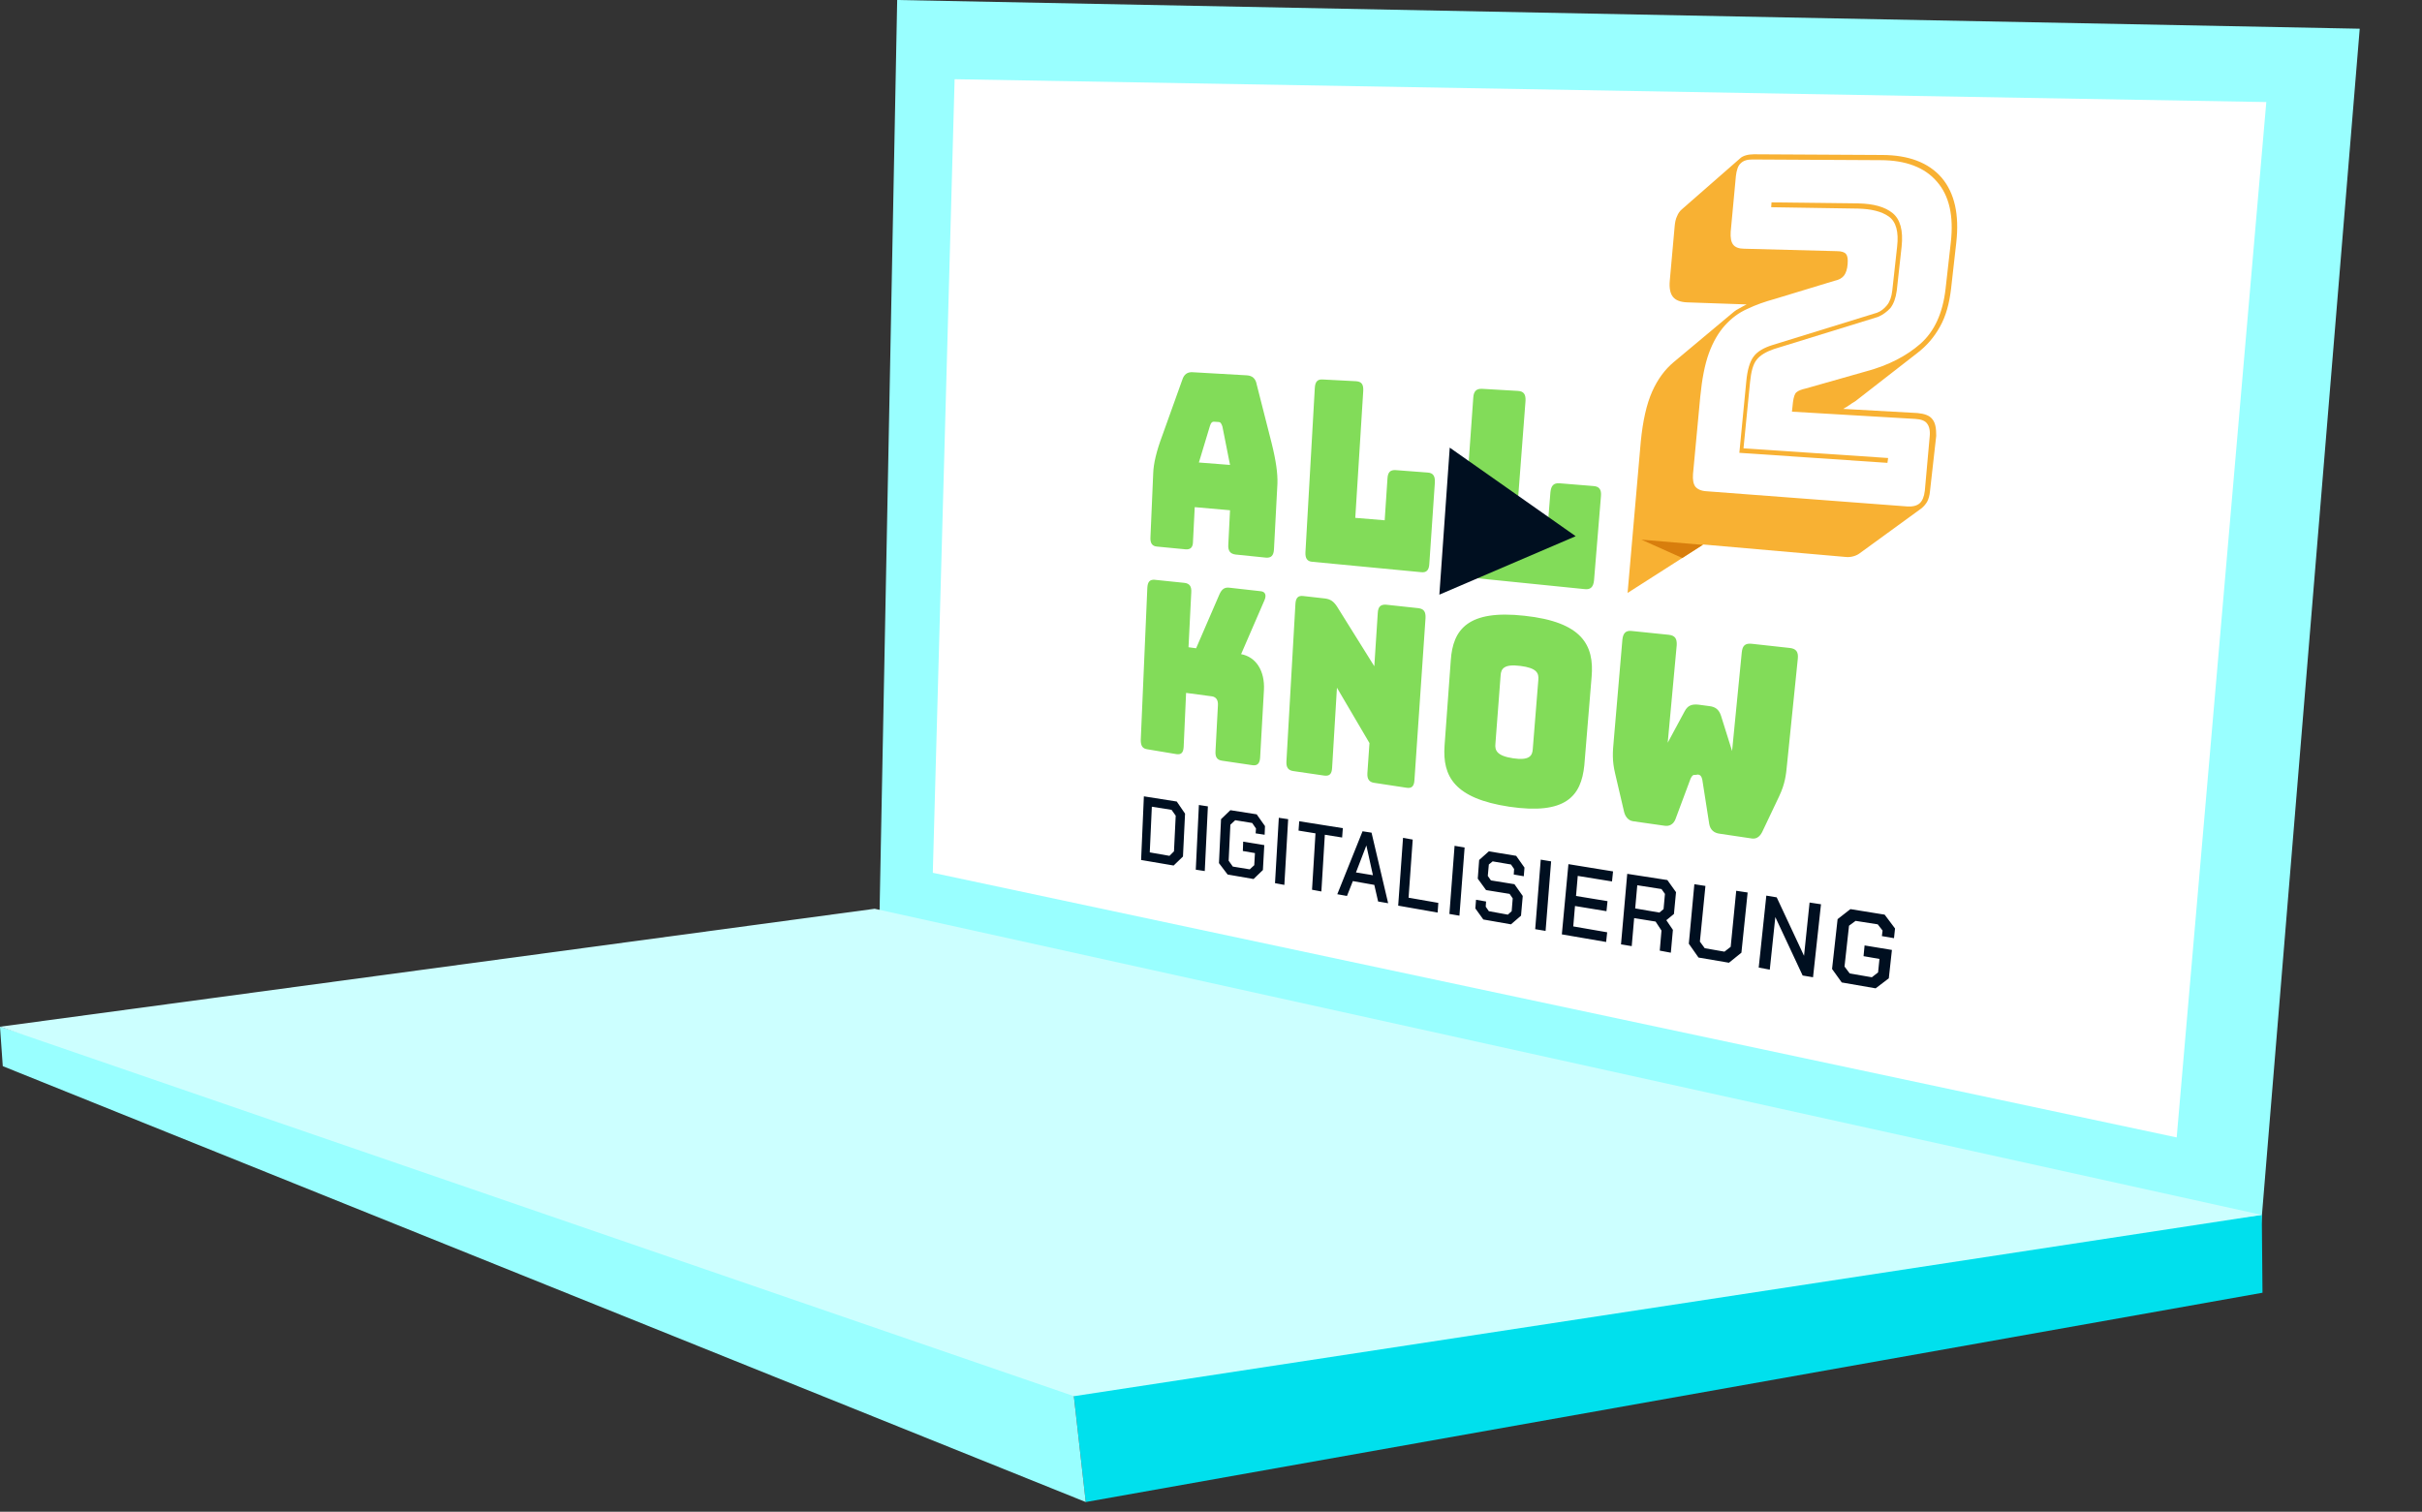 <svg xmlns="http://www.w3.org/2000/svg" xml:space="preserve" id="Ebene_1" x="0" y="0" viewBox="0 0 700 437"><rect x="0" y="0" width="700" height="437" fill="#333333" stroke="none"/>  <style>    .st0{fill:#9ff}.st1{fill:#fff}.st3{fill:#f8b133}.st6{fill:#000f20}  </style>  <path d="M682 8.3 259.3 0l-5.4 279.6 398.5 87.9z" class="st0"></path>  <path d="m655 29.5-379.1-6.6-6.3 229.4 359.5 76.5z" class="st1"></path>  <path fill="#00e0ed" d="m653.7 351.2.2 22.5-340.1 60.5-4.6-41z"></path>  <path d="m0 296.8 309.2 96.4 4.6 41-313-126z" class="st0"></path>  <path d="M558 121.7c-.8-1-2.1-1.5-3.9-1.6l-35.1-2 .2-2.1c.2-1.6.5-2.1.7-2.3.3-.2.9-.6 2.4-.9l17.6-5c6.4-1.7 11.7-4.4 15.8-8 4.2-3.7 6.7-9.2 7.5-16.4l1.5-13.3c.9-7.9-.5-14-4.2-18.2-3.6-4.2-9.3-6.3-16.8-6.4l-37-.2c-1.7 0-3 .5-3.9 1.4-.9.9-1.5 2.3-1.6 4.3l-1.5 16c-.2 1.9.1 3.3.8 4.3.7.9 1.9 1.4 3.6 1.5l26.7.7c1.4 0 1.9.3 2.1.6.3.3.4 1.2.3 2.3-.1 1.3-.4 2.3-.9 2.9-.4.6-1.3 1-2.5 1.3l-17.1 5.2c-2.9.8-5.6 1.8-8.1 3s-4.8 2.9-6.7 5c-1.9 2.1-3.5 4.9-4.8 8.3-1.2 3.3-2.1 7.6-2.5 12.7l-2.1 22.4c-.2 1.8.1 3.2.8 4.1.7.9 1.9 1.5 3.5 1.6l58 4.4c1.8.1 3.2-.2 4.1-1.1 1-.8 1.6-2.2 1.8-4.1l1.8-16c.5-2 .2-3.4-.5-4.4z" class="st1"></path>  <path d="M505.8 110.4c.3-3 .9-5.2 1.9-6.4 1-1.3 2.7-2.3 5-3.1l30.1-9.3c1.4-.6 2.6-1.5 3.6-2.6.9-1.2 1.5-2.8 1.8-5l1.4-12.7c.5-4.7-.4-7.9-2.6-9.7-2.2-1.8-5.5-2.7-9.8-2.8l-25.2-.3-.1 1.4 25.1.4c3.8.1 6.8.8 8.9 2.3 2.1 1.5 2.9 4.4 2.4 8.7L546.9 84c-.2 1.8-.7 3.2-1.5 4.2s-1.8 1.8-2.9 2.2l-30.1 9.3c-2.6.8-4.5 1.9-5.6 3.4-1.1 1.5-1.8 3.9-2.1 7.2l-2 20.6 42.8 2.9.2-1.4-41.8-2.8 1.9-19.2z" class="st3"></path>  <path d="M558.5 121.2c-.8-1.1-2.3-1.6-4.3-1.8l-21.5-1.2c.6-.3 1.2-.7 1.8-1.1.6-.4 1.1-.8 1.7-1.1l18-14c2.6-2 4.8-4.5 6.5-7.6 1.7-3 2.7-6.7 3.2-11l1.5-13.3c.9-8.1-.5-14.3-4.2-18.7-3.8-4.4-9.6-6.6-17.3-6.6l-37-.2c-.8 0-1.6.1-2.3.3-.7.2-1.3.5-1.7.9l-16.8 14.7c-.6.5-1.1 1.2-1.4 2-.4.8-.6 1.8-.7 3l-1.4 15.6c-.2 2.1.1 3.7.9 4.7s2.1 1.5 4 1.6l17.3.6c-.8.4-1.7.9-2.4 1.3-.8.4-1.5 1-2.2 1.6l-16.5 13.8c-2.5 2.1-4.6 4.9-6.2 8.5-1.6 3.6-2.7 8.4-3.3 14.6l-3.8 43.6 21.9-14 41.1 3.6c.8.1 1.6 0 2.3-.2.7-.2 1.3-.5 1.7-.8l18-13.1c.6-.5 1.2-1.2 1.6-1.9.4-.8.7-1.8.8-3l1.8-16c0-2.1-.2-3.7-1.1-4.8zm-2.2 20.7c-.2 1.7-.7 2.9-1.5 3.6-.8.7-2 1-3.6.9l-58.1-4.4c-1.5-.1-2.5-.6-3.1-1.3-.6-.8-.8-2-.7-3.6l2.1-22.4c.5-5.1 1.3-9.3 2.5-12.6 1.2-3.3 2.8-6 4.6-8 1.9-2.1 4-3.7 6.5-4.8 2.5-1.2 5.1-2.1 8-2.9l17.1-5.2c1.4-.3 2.3-.8 2.9-1.6.5-.7.9-1.8 1-3.3.1-1.4 0-2.3-.5-2.9-.4-.5-1.3-.8-2.6-.8l-26.8-.7c-1.5 0-2.6-.4-3.2-1.2-.6-.8-.8-2-.7-3.7l1.5-16.1c.2-1.7.6-3 1.4-3.7.8-.8 1.9-1.1 3.4-1.1l37 .2c7.3 0 12.8 2.1 16.3 6.2 3.6 4.1 4.9 10 4 17.7l-1.5 13.3c-.8 7-3.2 12.3-7.3 15.9-4 3.5-9.2 6.2-15.5 7.9l-17.6 5c-1.3.3-2.1.6-2.7 1.1-.5.4-.8 1.4-1 2.8l-.3 2.8 35.7 2.1c1.6.1 2.8.5 3.4 1.4.6.8.9 2.1.7 3.8l-1.4 15.6z" class="st3"></path>  <path fill="#d87e0d" d="m492.1 157.5-17.7-1.5 11.8 5.3 5.9-3.8z"></path>  <path fill="#82dc59" d="m342.7 158.8-8.3-.8c-1.4-.1-2-1-1.9-2.7l.8-18.5c.1-2.8.9-6.3 2.7-11.1l5.7-15.9c.5-1.6 1.5-2.3 3-2.2l15.7.9c1.5.1 2.5.9 2.8 2.6l4.3 16.9c1.3 5.2 1.8 8.9 1.7 11.8l-1 19c-.1 1.8-.8 2.5-2.3 2.4l-8.8-.9c-1.5-.2-2.2-1-2.1-2.8l.5-10-10.2-.9-.5 9.9c0 1.7-.7 2.4-2.1 2.3zm3.8-25.1 9 .7-2.2-11.1c-.3-.9-.6-1.3-1-1.3l-1.5-.1c-.5 0-.8.3-1.1 1.2l-3.2 10.6zm32.8 28.7c-1.5-.1-2.1-1-2-2.8l2.7-47.4c.1-1.9.8-2.6 2.3-2.5l9.6.5c1.6.1 2.2.9 2.1 2.8l-2.3 36.7 8.5.7.8-12c.1-1.9.8-2.6 2.4-2.5l9.2.7c1.6.1 2.2 1 2.1 2.9l-1.6 23.5c-.1 1.9-.9 2.6-2.4 2.4l-31.4-3zm45.1 4.5c-1.6-.2-2.3-1-2.1-2.9l3.5-49c.1-1.9.9-2.7 2.6-2.6l10.3.6c1.7.1 2.3 1 2.2 2.9l-2.9 38 9.1.8 1-12.4c.2-1.9.9-2.7 2.6-2.6l9.8.8c1.7.1 2.4 1 2.2 3l-2 24.3c-.2 1.9-1 2.7-2.7 2.5l-33.6-3.4zm-92.8 49.7c-1.4-.2-1.9-1-1.9-2.7l1.9-44c.1-1.7.7-2.4 2.1-2.3l8.7.9c1.4.2 2 1 1.9 2.7l-.8 15.9 2.2.3 6.7-15.5c.7-1.6 1.5-2.2 3-2l8.9 1c1.3.1 1.8 1 1.2 2.5l-6.8 15.7c4.3.8 6.9 4.8 6.6 10.4l-1.1 19.5c-.1 1.7-.8 2.4-2.2 2.2l-8.8-1.3c-1.4-.2-2-1-1.9-2.7l.7-13.3c.1-1.5-.5-2.4-1.7-2.6l-7.5-1-.7 15.6c-.1 1.7-.7 2.3-2.1 2.1l-8.4-1.4zm42.2 6.3c-1.5-.2-2.1-1.1-2-2.8l2.6-45.5c.1-1.8.8-2.5 2.3-2.3l6.2.7c1.6.2 2.5.8 3.5 2.3l10.8 17.3 1-15.4c.1-1.8.8-2.5 2.4-2.4l9.3 1c1.6.2 2.2 1 2.1 2.9l-3.2 46.8c-.1 1.8-.8 2.5-2.4 2.2l-9.2-1.4c-1.5-.2-2.1-1.1-2-2.8l.6-8.7-9.4-16L385 222c-.1 1.8-.8 2.4-2.3 2.2l-8.9-1.3zm62.4 10.3c-15.9-2.4-19.3-8.8-18.7-17.6l1.8-24.7c.6-9 5-14.7 21.3-12.9 16.7 1.8 20.2 8.5 19.4 17.7l-2.1 25.5c-.9 9-5.4 14.4-21.7 12zm1.1-14c4.7.7 5.6-.7 5.7-2.7l1.6-19.9c.2-2-.4-3.5-5.2-4.1-4.7-.6-5.6.8-5.7 2.8l-1.5 19.7c-.2 1.9.4 3.5 5.1 4.2zm79.9-31.9c1.9.2 2.6 1.1 2.4 3.1l-3.1 30.4c-.3 3.3-.6 5.8-2.3 9.4l-4.7 9.9c-.6 1.4-1.6 2.5-3.1 2.3L497 241c-1.6-.2-2.7-1.1-3-2.8l-2-12.8c-.2-1-.6-1.4-1.2-1.5l-.8.1c-.6-.1-1 .2-1.4 1.1l-4.4 11.8c-.6 1.4-1.7 2-3.1 1.8l-9.1-1.3c-1.5-.2-2.4-1.5-2.7-3.1l-2.5-10.7c-.9-3.8-.7-6.2-.4-9.5l2.5-29.2c.2-1.9 1-2.7 2.7-2.5l10.7 1.1c1.8.2 2.4 1.1 2.3 3l-2.6 28.2 4.9-9.1c.9-1.7 2.1-2.1 4-1.9l3 .4c1.9.2 2.9 1 3.5 2.8l3.2 10.2 2.8-28.5c.2-2 1-2.7 2.9-2.5l10.9 1.2z"></path>  <path d="m330.6 230.2 9.5 1.5 2.4 3.5-.6 12.4-2.7 2.6-9.4-1.6.8-18.4zm7.4 17.2 1.3-1.3.5-10.3-1.2-1.7-5.7-.9-.6 13.2 5.7 1zm8.5-14.7 2.6.4-.9 18.7-2.6-.4.9-18.7zm5.8 16.8.6-12.7 2.7-2.6 7.6 1.2 2.4 3.4-.1 2.5-2.6-.4.1-1.4-1.1-1.6-4.9-.8-1.4 1.3-.5 10.4 1.2 1.7 4.9.8 1.3-1.2.2-3.5-3.5-.6.1-2.7 6.1 1-.4 7.2-2.7 2.6-7.5-1.3-2.5-3.3zm17.3-13.1 2.7.4-1.1 19-2.7-.5 1.1-18.9zm10.6 4.5-4.9-.8.2-2.7 12.6 2-.2 2.7-5-.8-1 16.4-2.7-.5 1-16.3zm13.6-.6 2.6.4 4.8 20.4-2.9-.5-1.1-4.8-6.2-1.1-1.7 4.3-2.8-.5 7.3-18.2zm3 12.7-1.9-8.6-3 7.8 4.9.8zm8.7-10.8 2.8.5-1.2 16.8 8.6 1.5-.2 2.8-11.4-2 1.4-19.6zm14.9 2.3 2.9.5-1.5 19.7-2.9-.5 1.5-19.7zm6 18.1.2-2.5 2.9.5-.1 1.5.9 1.3 5.5 1 1.1-1 .3-3.7-.9-1.3-6.8-1.1-2.4-3.3.4-5.4 2.8-2.5 7.9 1.3 2.4 3.4-.2 2.5-2.9-.5.1-1.6-.9-1.3-5.3-.9-1.1.9-.3 3.3.9 1.3 6.8 1.1 2.4 3.4-.5 5.7-2.9 2.5-8-1.4-2.3-3.2zm18.9-14.1 3 .5-1.6 20.1-3-.5 1.6-20.1zm8 1.3 12.9 2.1-.3 2.9-9.9-1.6-.5 5.8 9.1 1.5-.3 2.9-9.1-1.5-.5 5.9 9.8 1.7-.3 2.8-12.8-2.2 1.9-20.3zm30.2 19-.6 6.6-3.2-.6.5-5.8-1.7-2.6-6.2-1-.7 8.1-3.1-.5 1.8-20.4 11.6 1.8 2.5 3.5-.6 6.3-2.2 1.8 1.9 2.8zm-10.9-6.2 7 1.2 1.2-1 .4-4.4-1-1.4-7-1.1-.6 6.7zm15.5 10.2 1.6-17.2 3.2.5-1.6 16.1 1.4 1.9 5.7 1 1.8-1.4 1.6-16.2 3.3.5-1.8 17.4-3.6 2.9-8.8-1.5-2.8-4zm22.4-13.9 3 .5 7.9 16.9 1.6-15.4 3.3.5-2.3 21.1-3-.5-7.9-16.9-1.6 15.2-3.2-.6 2.2-20.8zm19 21.2 1.6-14.4 3.7-2.9 9.9 1.6 3 4-.3 2.8-3.5-.6.2-1.6-1.4-1.8-6.4-1-1.9 1.4-1.3 11.8 1.5 2 6.4 1.1 1.8-1.4.4-3.9-4.6-.8.3-3.1 7.9 1.3-.9 8.2-3.8 2.9-9.8-1.7-2.8-3.9z" class="st6"></path>  <path fill="#cff" d="M252.8 262.7 0 296.8l310.4 106.8 343.3-52.4z"></path>  <path d="m419 129.4-3 42.5 39.4-16.9z" class="st6"></path></svg>